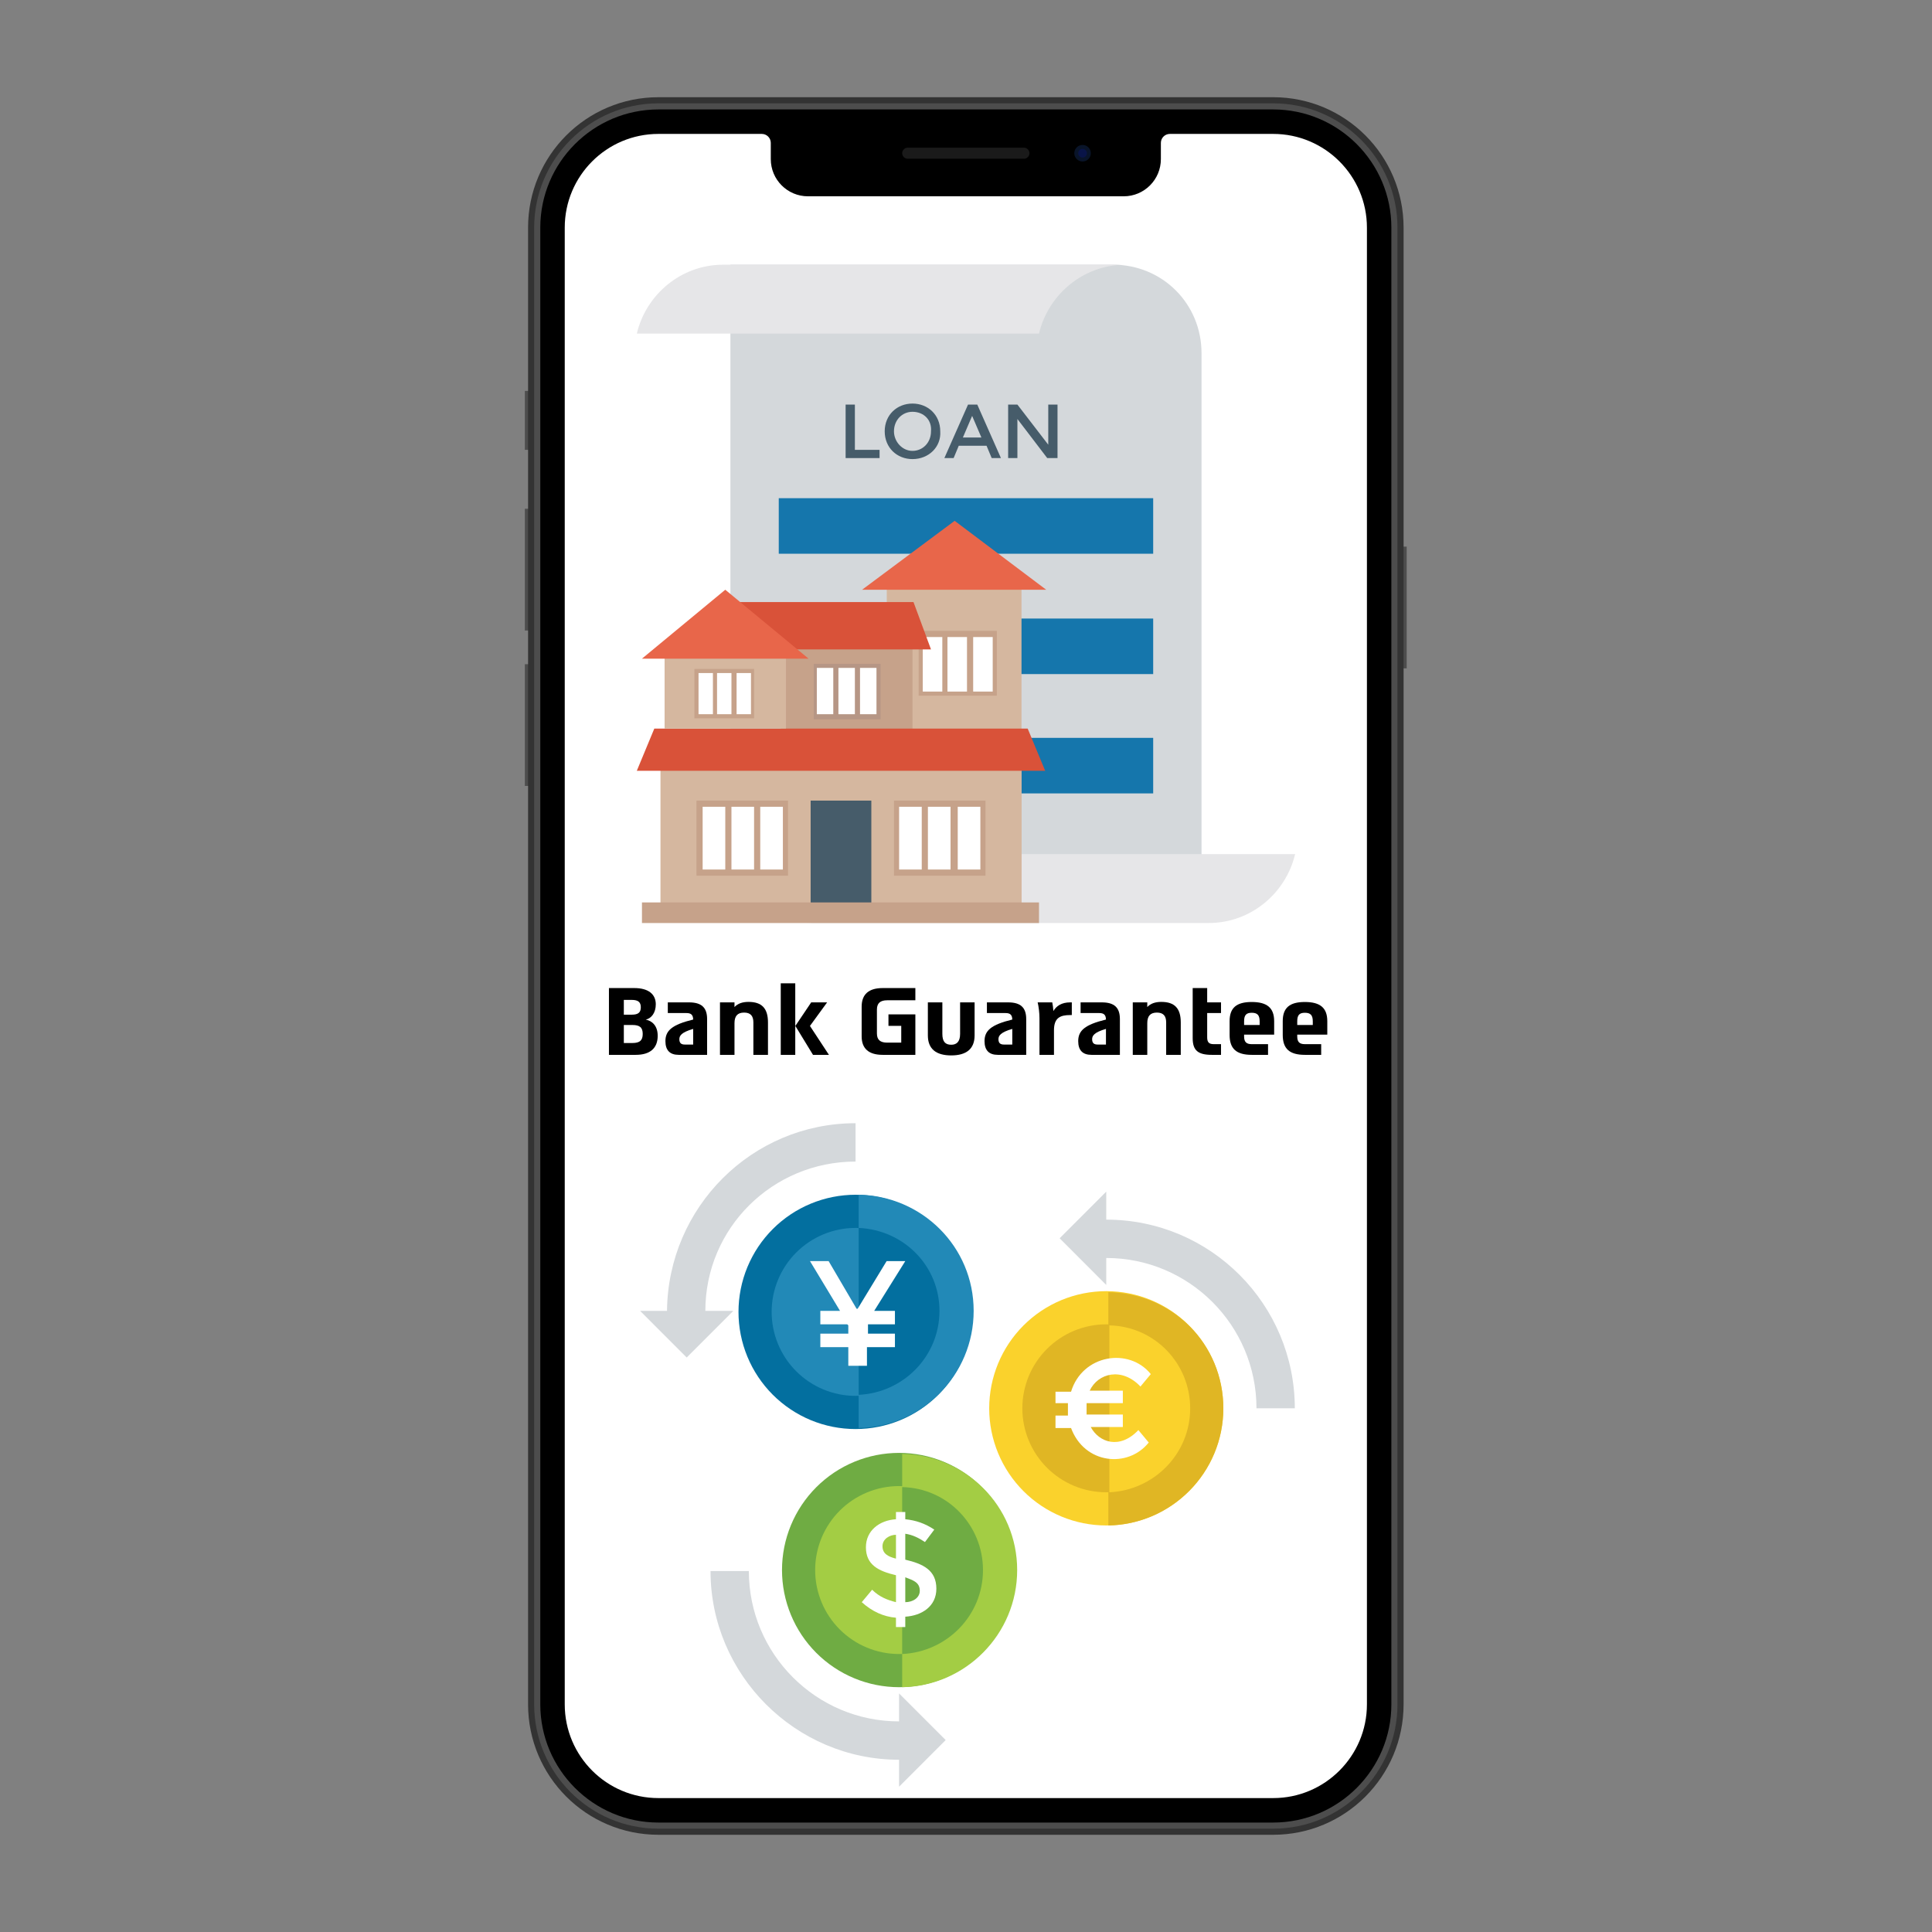 <?xml version="1.0" encoding="UTF-8"?> <svg xmlns="http://www.w3.org/2000/svg" xmlns:xlink="http://www.w3.org/1999/xlink" width="1080" zoomAndPan="magnify" viewBox="0 0 810 810" height="1080" preserveAspectRatio="xMidYMid meet" version="1.0"><rect x="0" y="0" width="810" height="810" fill="#808080" stroke="none"/><defs><g></g><clipPath id="249b585a1c"><path d="M 220.016 163 L 226 163 L 226 189 L 220.016 189 Z M 220.016 163 " clip-rule="nonzero"></path></clipPath><clipPath id="04d270fda5"><path d="M 220.016 278 L 226 278 L 226 330 L 220.016 330 Z M 220.016 278 " clip-rule="nonzero"></path></clipPath><clipPath id="040693d5f4"><path d="M 584 229 L 589.766 229 L 589.766 281 L 584 281 Z M 584 229 " clip-rule="nonzero"></path></clipPath><clipPath id="c95f44095a"><path d="M 220.016 213 L 226 213 L 226 265 L 220.016 265 Z M 220.016 213 " clip-rule="nonzero"></path></clipPath><clipPath id="a913243c70"><path d="M 221 40.5 L 589 40.5 L 589 769.5 L 221 769.5 Z M 221 40.5 " clip-rule="nonzero"></path></clipPath><clipPath id="eafcabb2ff"><path d="M 306 110.977 L 504 110.977 L 504 386.977 L 306 386.977 Z M 306 110.977 " clip-rule="nonzero"></path></clipPath><clipPath id="4ea1995ab9"><path d="M 266.988 110.977 L 472 110.977 L 472 140 L 266.988 140 Z M 266.988 110.977 " clip-rule="nonzero"></path></clipPath><clipPath id="bf7781c2cd"><path d="M 338 358 L 542.988 358 L 542.988 386.977 L 338 386.977 Z M 338 358 " clip-rule="nonzero"></path></clipPath><clipPath id="b340ca6ec4"><path d="M 266.988 305 L 439 305 L 439 324 L 266.988 324 Z M 266.988 305 " clip-rule="nonzero"></path></clipPath><clipPath id="b46112b915"><path d="M 269 378 L 436 378 L 436 386.977 L 269 386.977 Z M 269 378 " clip-rule="nonzero"></path></clipPath><clipPath id="90f207fe38"><path d="M 444 499 L 542.855 499 L 542.855 591 L 444 591 Z M 444 499 " clip-rule="nonzero"></path></clipPath><clipPath id="0dbc21186c"><path d="M 297 658 L 397 658 L 397 749.5 L 297 749.5 Z M 297 658 " clip-rule="nonzero"></path></clipPath><clipPath id="0ef72ff28d"><path d="M 268.355 470.5 L 359 470.5 L 359 570 L 268.355 570 Z M 268.355 470.5 " clip-rule="nonzero"></path></clipPath></defs><g clip-path="url(#249b585a1c)"><path fill="#4d4d4d" d="M 225.602 188.598 L 220.047 188.598 L 220.047 163.891 L 225.602 163.891 L 225.602 188.598 " fill-opacity="1" fill-rule="nonzero"></path></g><g clip-path="url(#04d270fda5)"><path fill="#4d4d4d" d="M 225.602 329.508 L 220.047 329.508 L 220.047 278.461 L 225.602 278.461 L 225.602 329.508 " fill-opacity="1" fill-rule="nonzero"></path></g><g clip-path="url(#040693d5f4)"><path fill="#4d4d4d" d="M 589.812 280.219 L 584.258 280.219 L 584.258 229.168 L 589.812 229.168 L 589.812 280.219 " fill-opacity="1" fill-rule="nonzero"></path></g><g clip-path="url(#c95f44095a)"><path fill="#4d4d4d" d="M 225.602 264.348 L 220.047 264.348 L 220.047 213.305 L 225.602 213.305 L 225.602 264.348 " fill-opacity="1" fill-rule="nonzero"></path></g><g clip-path="url(#a913243c70)"><path fill="#333333" d="M 533.812 769.238 L 276.043 769.238 C 245.859 769.238 221.395 744.758 221.395 714.559 L 221.395 95.441 C 221.395 65.242 245.859 40.758 276.043 40.758 L 533.812 40.758 C 563.992 40.758 588.461 65.242 588.461 95.441 L 588.461 714.559 C 588.461 744.758 563.992 769.238 533.812 769.238 " fill-opacity="1" fill-rule="nonzero"></path></g><path fill="#4d4d4d" d="M 276.043 766.676 C 247.32 766.676 223.953 743.297 223.953 714.559 L 223.953 95.441 C 223.953 66.703 247.32 43.324 276.043 43.324 L 533.812 43.324 C 562.535 43.324 585.898 66.703 585.898 95.441 L 585.898 714.559 C 585.898 743.297 562.535 766.676 533.812 766.676 L 276.043 766.676 " fill-opacity="1" fill-rule="nonzero"></path><path fill="#000000" d="M 276.043 764.113 C 248.734 764.113 226.52 741.887 226.52 714.559 L 226.52 95.441 C 226.52 68.113 248.734 45.887 276.043 45.887 L 533.812 45.887 C 561.121 45.887 583.336 68.113 583.336 95.441 L 583.336 714.559 C 583.336 741.887 561.121 764.113 533.812 764.113 L 276.043 764.113 " fill-opacity="1" fill-rule="nonzero"></path><path fill="#ffffff" d="M 573.09 95.441 L 573.09 714.559 C 573.09 736.23 555.473 753.855 533.812 753.855 L 276.043 753.855 C 254.352 753.855 236.77 736.262 236.77 714.559 L 236.77 95.441 C 236.77 73.738 254.352 56.145 276.043 56.145 L 319.387 56.145 C 321.469 56.145 323.156 57.832 323.156 59.914 L 323.156 66.707 C 323.156 75.32 330.133 82.301 338.742 82.301 L 471.113 82.301 C 479.723 82.301 486.703 75.32 486.703 66.703 L 486.703 59.914 C 486.703 57.832 488.391 56.145 490.473 56.145 L 533.812 56.145 C 555.473 56.145 573.09 73.773 573.09 95.441 " fill-opacity="1" fill-rule="nonzero"></path><path fill="#1a1a1a" d="M 429.285 66.559 L 380.566 66.559 C 379.289 66.559 378.246 65.52 378.246 64.238 C 378.246 62.957 379.289 61.918 380.566 61.918 L 429.285 61.918 C 430.57 61.918 431.605 62.957 431.605 64.238 C 431.605 65.52 430.57 66.559 429.285 66.559 " fill-opacity="1" fill-rule="nonzero"></path><path fill="#091429" d="M 457.336 64.238 C 457.336 66.156 455.781 67.711 453.871 67.711 C 451.953 67.711 450.398 66.156 450.398 64.238 C 450.398 62.32 451.953 60.766 453.871 60.766 C 455.781 60.766 457.336 62.32 457.336 64.238 " fill-opacity="1" fill-rule="nonzero"></path><path fill="#091448" d="M 455.688 64.238 C 455.688 65.242 454.871 66.059 453.871 66.059 C 452.863 66.059 452.047 65.242 452.047 64.238 C 452.047 63.234 452.863 62.418 453.871 62.418 C 454.871 62.418 455.688 63.234 455.688 64.238 " fill-opacity="1" fill-rule="nonzero"></path><g clip-path="url(#eafcabb2ff)"><path fill="#d4d8db" d="M 466.656 110.977 L 306.23 110.977 L 306.23 349.457 C 306.23 369.727 322.617 386.543 343.32 386.543 L 503.742 386.543 L 503.742 148.062 C 503.742 127.363 487.355 110.977 466.656 110.977 Z M 466.656 110.977 " fill-opacity="1" fill-rule="nonzero"></path></g><g clip-path="url(#4ea1995ab9)"><path fill="#e6e6e8" d="M 435.605 139.867 C 439.488 123.48 454.148 110.977 471.832 110.977 L 303.211 110.977 C 285.531 110.977 270.867 123.48 266.988 139.867 Z M 435.605 139.867 " fill-opacity="1" fill-rule="nonzero"></path></g><g clip-path="url(#bf7781c2cd)"><path fill="#e6e6e8" d="M 374.367 358.082 C 370.488 374.469 355.824 386.977 338.145 386.977 L 506.762 386.977 C 524.445 386.977 539.105 374.469 542.988 358.082 Z M 374.367 358.082 " fill-opacity="1" fill-rule="nonzero"></path></g><path fill="#1576ac" d="M 326.5 208.867 L 483.477 208.867 L 483.477 232.156 L 326.5 232.156 Z M 326.5 208.867 " fill-opacity="1" fill-rule="nonzero"></path><path fill="#1576ac" d="M 326.5 259.324 L 483.477 259.324 L 483.477 282.613 L 326.5 282.613 Z M 326.5 259.324 " fill-opacity="1" fill-rule="nonzero"></path><path fill="#1576ac" d="M 326.5 309.352 L 483.477 309.352 L 483.477 332.637 L 326.5 332.637 Z M 326.5 309.352 " fill-opacity="1" fill-rule="nonzero"></path><path fill="#465c6a" d="M 354.531 192.051 L 354.531 169.625 L 358.414 169.625 L 358.414 188.602 L 368.762 188.602 L 368.762 192.051 Z M 354.531 192.051 " fill-opacity="1" fill-rule="nonzero"></path><path fill="#465c6a" d="M 382.562 192.48 C 376.094 192.48 370.918 187.738 370.918 180.836 C 370.918 173.938 376.094 169.195 382.562 169.195 C 389.031 169.195 394.207 173.938 394.207 180.836 C 394.637 187.305 389.461 192.48 382.562 192.48 Z M 382.562 172.645 C 378.25 172.645 374.801 176.094 374.801 180.836 C 374.801 185.148 378.25 189.031 382.562 189.031 C 386.875 189.031 390.324 185.582 390.324 180.836 C 390.758 176.094 387.305 172.645 382.562 172.645 Z M 382.562 172.645 " fill-opacity="1" fill-rule="nonzero"></path><path fill="#465c6a" d="M 401.969 186.875 L 399.812 192.051 L 395.93 192.051 L 405.852 169.625 L 409.73 169.625 L 419.648 192.051 L 415.77 192.051 L 413.613 186.875 Z M 411.457 183.426 L 407.574 174.367 L 403.695 183.426 Z M 411.457 183.426 " fill-opacity="1" fill-rule="nonzero"></path><path fill="#465c6a" d="M 439.488 169.625 L 443.367 169.625 L 443.367 192.051 L 439.055 192.051 L 426.551 175.664 L 426.551 192.051 L 422.668 192.051 L 422.668 169.625 L 426.551 169.625 L 439.488 186.445 Z M 439.488 169.625 " fill-opacity="1" fill-rule="nonzero"></path><path fill="#d5b79f" d="M 371.781 244.23 L 428.273 244.23 L 428.273 380.938 L 371.781 380.938 Z M 371.781 244.23 " fill-opacity="1" fill-rule="nonzero"></path><path fill="#c6a28a" d="M 385.148 264.5 L 417.926 264.5 L 417.926 291.668 L 385.148 291.668 Z M 385.148 264.5 " fill-opacity="1" fill-rule="nonzero"></path><path fill="#ffffff" d="M 386.875 267.086 L 395.07 267.086 L 395.07 289.945 L 386.875 289.945 Z M 386.875 267.086 " fill-opacity="1" fill-rule="nonzero"></path><path fill="#ffffff" d="M 397.227 267.086 L 405.418 267.086 L 405.418 289.945 L 397.227 289.945 Z M 397.227 267.086 " fill-opacity="1" fill-rule="nonzero"></path><path fill="#ffffff" d="M 408.008 267.086 L 416.199 267.086 L 416.199 289.945 L 408.008 289.945 Z M 408.008 267.086 " fill-opacity="1" fill-rule="nonzero"></path><path fill="#e8664a" d="M 400.242 218.355 L 361.43 247.25 L 438.625 247.25 Z M 400.242 218.355 " fill-opacity="1" fill-rule="nonzero"></path><path fill="#c6a28a" d="M 327.363 270.539 L 382.562 270.539 L 382.562 306.762 L 327.363 306.762 Z M 327.363 270.539 " fill-opacity="1" fill-rule="nonzero"></path><path fill="#d95239" d="M 390.324 272.262 L 321.324 272.262 L 308.387 252.426 L 382.992 252.426 Z M 390.324 272.262 " fill-opacity="1" fill-rule="nonzero"></path><path fill="#d5b79f" d="M 276.906 317.543 L 428.273 317.543 L 428.273 380.508 L 276.906 380.508 Z M 276.906 317.543 " fill-opacity="1" fill-rule="nonzero"></path><path fill="#c6a28a" d="M 292 335.656 L 330.383 335.656 L 330.383 367.137 L 292 367.137 Z M 292 335.656 " fill-opacity="1" fill-rule="nonzero"></path><path fill="#ffffff" d="M 294.586 338.242 L 304.074 338.242 L 304.074 364.551 L 294.586 364.551 Z M 294.586 338.242 " fill-opacity="1" fill-rule="nonzero"></path><path fill="#ffffff" d="M 306.664 338.242 L 316.148 338.242 L 316.148 364.551 L 306.664 364.551 Z M 306.664 338.242 " fill-opacity="1" fill-rule="nonzero"></path><path fill="#ffffff" d="M 318.738 338.242 L 328.227 338.242 L 328.227 364.551 L 318.738 364.551 Z M 318.738 338.242 " fill-opacity="1" fill-rule="nonzero"></path><path fill="#c6a28a" d="M 374.801 335.656 L 413.18 335.656 L 413.18 367.137 L 374.801 367.137 Z M 374.801 335.656 " fill-opacity="1" fill-rule="nonzero"></path><path fill="#ffffff" d="M 376.957 338.242 L 386.445 338.242 L 386.445 364.551 L 376.957 364.551 Z M 376.957 338.242 " fill-opacity="1" fill-rule="nonzero"></path><path fill="#ffffff" d="M 389.031 338.242 L 398.52 338.242 L 398.52 364.551 L 389.031 364.551 Z M 389.031 338.242 " fill-opacity="1" fill-rule="nonzero"></path><path fill="#ffffff" d="M 401.539 338.242 L 411.023 338.242 L 411.023 364.551 L 401.539 364.551 Z M 401.539 338.242 " fill-opacity="1" fill-rule="nonzero"></path><path fill="#b69685" d="M 341.164 278.301 L 369.195 278.301 L 369.195 301.586 L 341.164 301.586 Z M 341.164 278.301 " fill-opacity="1" fill-rule="nonzero"></path><path fill="#ffffff" d="M 342.457 280.023 L 349.355 280.023 L 349.355 299.43 L 342.457 299.43 Z M 342.457 280.023 " fill-opacity="1" fill-rule="nonzero"></path><path fill="#ffffff" d="M 351.512 280.023 L 358.414 280.023 L 358.414 299.43 L 351.512 299.43 Z M 351.512 280.023 " fill-opacity="1" fill-rule="nonzero"></path><path fill="#ffffff" d="M 360.57 280.023 L 367.469 280.023 L 367.469 299.43 L 360.57 299.43 Z M 360.57 280.023 " fill-opacity="1" fill-rule="nonzero"></path><g clip-path="url(#b340ca6ec4)"><path fill="#d95239" d="M 438.195 323.148 L 266.988 323.148 L 274.32 305.469 L 430.863 305.469 Z M 438.195 323.148 " fill-opacity="1" fill-rule="nonzero"></path></g><path fill="#d5b79f" d="M 278.633 268.383 L 329.52 268.383 L 329.52 305.469 L 278.633 305.469 Z M 278.633 268.383 " fill-opacity="1" fill-rule="nonzero"></path><path fill="#e8664a" d="M 304.074 247.25 L 269.145 276.145 L 339.008 276.145 Z M 304.074 247.25 " fill-opacity="1" fill-rule="nonzero"></path><path fill="#465c6a" d="M 339.867 335.656 L 365.312 335.656 L 365.312 380.938 L 339.867 380.938 Z M 339.867 335.656 " fill-opacity="1" fill-rule="nonzero"></path><g clip-path="url(#b46112b915)"><path fill="#c6a28a" d="M 269.145 378.352 L 435.605 378.352 L 435.605 386.977 L 269.145 386.977 Z M 269.145 378.352 " fill-opacity="1" fill-rule="nonzero"></path></g><path fill="#c6a28a" d="M 291.137 280.457 L 316.148 280.457 L 316.148 301.156 L 291.137 301.156 Z M 291.137 280.457 " fill-opacity="1" fill-rule="nonzero"></path><path fill="#ffffff" d="M 292.863 282.18 L 298.898 282.18 L 298.898 299.43 L 292.863 299.43 Z M 292.863 282.18 " fill-opacity="1" fill-rule="nonzero"></path><path fill="#ffffff" d="M 300.625 282.18 L 306.664 282.18 L 306.664 299.43 L 300.625 299.43 Z M 300.625 282.18 " fill-opacity="1" fill-rule="nonzero"></path><path fill="#ffffff" d="M 308.82 282.18 L 314.855 282.18 L 314.855 299.43 L 308.82 299.43 Z M 308.82 282.18 " fill-opacity="1" fill-rule="nonzero"></path><path fill="#6fac43" d="M 426.02 658.246 C 426.02 659.855 425.941 661.461 425.781 663.059 C 425.625 664.66 425.391 666.25 425.074 667.828 C 424.762 669.406 424.371 670.965 423.906 672.504 C 423.438 674.043 422.898 675.555 422.281 677.043 C 421.668 678.527 420.98 679.98 420.223 681.398 C 419.465 682.816 418.641 684.195 417.746 685.531 C 416.855 686.871 415.898 688.16 414.879 689.406 C 413.859 690.648 412.781 691.84 411.645 692.977 C 410.508 694.113 409.316 695.191 408.074 696.211 C 406.832 697.234 405.543 698.191 404.207 699.082 C 402.871 699.977 401.492 700.805 400.074 701.562 C 398.656 702.32 397.207 703.008 395.723 703.621 C 394.234 704.238 392.723 704.781 391.188 705.246 C 389.648 705.715 388.09 706.105 386.516 706.418 C 384.938 706.73 383.348 706.969 381.75 707.125 C 380.148 707.281 378.547 707.363 376.938 707.363 C 375.332 707.363 373.727 707.281 372.129 707.125 C 370.527 706.969 368.941 706.73 367.363 706.418 C 365.789 706.105 364.23 705.715 362.691 705.246 C 361.152 704.781 359.641 704.238 358.156 703.621 C 356.672 703.008 355.219 702.32 353.801 701.562 C 352.387 700.805 351.008 699.977 349.672 699.082 C 348.336 698.191 347.047 697.234 345.805 696.211 C 344.559 695.191 343.371 694.113 342.234 692.977 C 341.098 691.84 340.02 690.648 339 689.406 C 337.98 688.16 337.023 686.871 336.129 685.531 C 335.238 684.195 334.41 682.816 333.652 681.398 C 332.895 679.98 332.211 678.527 331.594 677.043 C 330.98 675.555 330.438 674.043 329.973 672.504 C 329.504 670.965 329.117 669.406 328.801 667.828 C 328.488 666.25 328.254 664.66 328.094 663.059 C 327.938 661.461 327.859 659.855 327.859 658.246 C 327.859 656.637 327.938 655.031 328.094 653.434 C 328.254 651.832 328.488 650.242 328.801 648.664 C 329.117 647.086 329.504 645.527 329.973 643.988 C 330.438 642.449 330.98 640.938 331.594 639.449 C 332.211 637.965 332.895 636.512 333.652 635.094 C 334.41 633.676 335.238 632.297 336.129 630.957 C 337.023 629.621 337.98 628.332 339 627.086 C 340.02 625.844 341.098 624.652 342.234 623.516 C 343.371 622.379 344.559 621.301 345.805 620.281 C 347.047 619.258 348.336 618.301 349.672 617.406 C 351.008 616.516 352.387 615.688 353.801 614.93 C 355.219 614.172 356.672 613.484 358.156 612.871 C 359.641 612.254 361.152 611.711 362.691 611.246 C 364.23 610.777 365.789 610.387 367.363 610.074 C 368.941 609.762 370.527 609.523 372.129 609.367 C 373.727 609.211 375.332 609.129 376.938 609.129 C 378.547 609.129 380.148 609.211 381.75 609.367 C 383.348 609.523 384.938 609.762 386.516 610.074 C 388.09 610.387 389.648 610.777 391.188 611.246 C 392.723 611.711 394.234 612.254 395.723 612.871 C 397.207 613.484 398.656 614.172 400.074 614.93 C 401.492 615.688 402.871 616.516 404.207 617.406 C 405.543 618.301 406.832 619.258 408.074 620.281 C 409.316 621.301 410.508 622.379 411.645 623.516 C 412.781 624.652 413.859 625.844 414.879 627.086 C 415.898 628.332 416.855 629.621 417.746 630.957 C 418.641 632.297 419.465 633.676 420.223 635.094 C 420.98 636.512 421.668 637.965 422.281 639.449 C 422.898 640.938 423.438 642.449 423.906 643.988 C 424.371 645.527 424.762 647.086 425.074 648.664 C 425.391 650.242 425.625 651.832 425.781 653.434 C 425.941 655.031 426.02 656.637 426.02 658.246 Z M 426.02 658.246 " fill-opacity="1" fill-rule="nonzero"></path><path fill="#a3cd44" d="M 378.242 609.566 L 378.242 707.363 C 404.734 706.926 426.453 685.195 426.453 658.246 C 426.453 631.297 404.734 610 378.242 609.566 Z M 378.242 609.566 " fill-opacity="1" fill-rule="nonzero"></path><path fill="#a3cd44" d="M 412.121 658.246 C 412.121 659.398 412.062 660.551 411.949 661.695 C 411.836 662.844 411.668 663.984 411.445 665.113 C 411.219 666.246 410.941 667.363 410.605 668.465 C 410.27 669.57 409.883 670.652 409.441 671.719 C 409 672.785 408.508 673.824 407.965 674.844 C 407.422 675.859 406.832 676.848 406.191 677.805 C 405.551 678.766 404.863 679.691 404.133 680.582 C 403.402 681.473 402.629 682.324 401.816 683.141 C 401 683.957 400.148 684.73 399.258 685.461 C 398.367 686.191 397.441 686.879 396.484 687.52 C 395.527 688.16 394.539 688.75 393.523 689.297 C 392.508 689.84 391.465 690.332 390.402 690.773 C 389.336 691.215 388.254 691.602 387.152 691.938 C 386.047 692.27 384.934 692.551 383.801 692.777 C 382.672 693 381.535 693.172 380.387 693.281 C 379.242 693.395 378.09 693.453 376.938 693.453 C 375.785 693.453 374.637 693.395 373.492 693.281 C 372.344 693.172 371.207 693 370.074 692.777 C 368.945 692.551 367.828 692.27 366.727 691.938 C 365.625 691.602 364.539 691.215 363.477 690.773 C 362.41 690.332 361.371 689.84 360.355 689.297 C 359.34 688.75 358.352 688.16 357.395 687.52 C 356.434 686.879 355.512 686.191 354.621 685.461 C 353.73 684.73 352.875 683.957 352.062 683.141 C 351.246 682.324 350.473 681.473 349.742 680.582 C 349.012 679.691 348.328 678.766 347.688 677.805 C 347.047 676.848 346.453 675.859 345.91 674.844 C 345.367 673.824 344.875 672.785 344.438 671.719 C 343.996 670.652 343.605 669.57 343.273 668.465 C 342.938 667.363 342.66 666.246 342.434 665.113 C 342.207 663.984 342.039 662.844 341.926 661.695 C 341.812 660.551 341.758 659.398 341.758 658.246 C 341.758 657.094 341.812 655.941 341.926 654.797 C 342.039 653.648 342.207 652.508 342.434 651.379 C 342.66 650.246 342.938 649.129 343.273 648.027 C 343.605 646.922 343.996 645.84 344.438 644.773 C 344.875 643.707 345.367 642.668 345.91 641.648 C 346.453 640.633 347.047 639.645 347.688 638.688 C 348.328 637.727 349.012 636.801 349.742 635.91 C 350.473 635.02 351.246 634.168 352.062 633.352 C 352.875 632.535 353.73 631.762 354.621 631.031 C 355.512 630.301 356.434 629.613 357.395 628.973 C 358.352 628.332 359.34 627.738 360.355 627.195 C 361.371 626.652 362.41 626.16 363.477 625.719 C 364.539 625.277 365.625 624.891 366.727 624.555 C 367.828 624.219 368.945 623.941 370.074 623.715 C 371.207 623.492 372.344 623.32 373.492 623.207 C 374.637 623.098 375.785 623.039 376.938 623.039 C 378.09 623.039 379.242 623.098 380.387 623.207 C 381.535 623.32 382.672 623.492 383.801 623.715 C 384.934 623.941 386.047 624.219 387.152 624.555 C 388.254 624.891 389.336 625.277 390.402 625.719 C 391.465 626.16 392.508 626.652 393.523 627.195 C 394.539 627.738 395.527 628.332 396.484 628.973 C 397.441 629.613 398.367 630.301 399.258 631.031 C 400.148 631.762 401 632.535 401.816 633.352 C 402.629 634.168 403.402 635.02 404.133 635.91 C 404.863 636.801 405.551 637.727 406.191 638.688 C 406.832 639.645 407.422 640.633 407.965 641.648 C 408.508 642.668 409 643.707 409.441 644.773 C 409.883 645.84 410.27 646.922 410.605 648.027 C 410.941 649.129 411.219 650.246 411.445 651.379 C 411.668 652.508 411.836 653.648 411.949 654.797 C 412.062 655.941 412.121 657.094 412.121 658.246 Z M 412.121 658.246 " fill-opacity="1" fill-rule="nonzero"></path><path fill="#6fac43" d="M 378.242 623.473 L 378.242 693.453 C 396.918 692.582 412.121 677.371 412.121 658.246 C 412.121 639.555 397.352 623.91 378.242 623.473 Z M 378.242 623.473 " fill-opacity="1" fill-rule="nonzero"></path><path fill="#ffffff" d="M 375.637 682.586 L 375.637 678.238 C 370.422 677.805 365.645 675.633 361.301 671.719 L 365.645 666.504 C 368.688 669.547 372.16 670.852 375.637 671.719 L 375.637 660.418 C 368.254 658.68 363.039 656.074 363.039 648.684 C 363.039 641.73 368.688 637.383 375.637 636.949 L 375.637 633.906 L 379.543 633.906 L 379.543 636.949 C 383.887 637.383 387.797 638.688 391.707 641.293 L 387.797 646.512 C 385.191 644.773 382.586 643.469 379.543 643.035 L 379.543 653.898 C 386.93 655.637 392.574 658.246 392.574 666.07 C 392.574 673.457 386.496 677.371 379.543 677.805 L 379.543 682.152 L 375.637 682.152 Z M 369.988 648.25 C 369.988 651.293 372.16 652.594 375.637 653.465 L 375.637 643.469 C 373.031 643.469 369.988 645.207 369.988 648.25 Z M 385.625 666.938 C 385.625 663.461 383.02 662.594 379.543 661.289 L 379.543 671.719 C 382.586 671.719 385.625 669.98 385.625 666.938 Z M 385.625 666.938 " fill-opacity="1" fill-rule="nonzero"></path><path fill="#fad22c" d="M 512.887 590.441 C 512.887 592.051 512.809 593.652 512.648 595.254 C 512.492 596.855 512.258 598.445 511.941 600.023 C 511.629 601.602 511.238 603.16 510.773 604.699 C 510.305 606.238 509.766 607.75 509.148 609.238 C 508.535 610.723 507.848 612.176 507.09 613.594 C 506.332 615.012 505.508 616.391 504.613 617.727 C 503.723 619.066 502.766 620.355 501.746 621.598 C 500.727 622.844 499.648 624.031 498.512 625.172 C 497.375 626.309 496.184 627.387 494.941 628.406 C 493.699 629.43 492.41 630.387 491.074 631.277 C 489.738 632.172 488.359 633 486.941 633.758 C 485.523 634.516 484.074 635.203 482.59 635.816 C 481.102 636.434 479.59 636.973 478.055 637.441 C 476.516 637.906 474.957 638.297 473.379 638.613 C 471.805 638.926 470.215 639.16 468.617 639.32 C 467.016 639.477 465.414 639.555 463.805 639.555 C 462.199 639.555 460.594 639.477 458.996 639.32 C 457.395 639.16 455.809 638.926 454.23 638.613 C 452.652 638.297 451.098 637.906 449.559 637.441 C 448.02 636.973 446.508 636.434 445.023 635.816 C 443.539 635.203 442.086 634.516 440.668 633.758 C 439.254 633 437.875 632.172 436.539 631.277 C 435.203 630.387 433.914 629.43 432.668 628.406 C 431.426 627.387 430.238 626.309 429.102 625.172 C 427.965 624.031 426.887 622.844 425.867 621.598 C 424.848 620.355 423.891 619.066 422.996 617.727 C 422.105 616.391 421.277 615.012 420.52 613.594 C 419.762 612.176 419.078 610.723 418.461 609.238 C 417.848 607.75 417.305 606.238 416.84 604.699 C 416.371 603.16 415.984 601.602 415.668 600.023 C 415.355 598.445 415.121 596.855 414.961 595.254 C 414.805 593.652 414.727 592.051 414.727 590.441 C 414.727 588.832 414.805 587.227 414.961 585.625 C 415.121 584.027 415.355 582.438 415.668 580.859 C 415.984 579.281 416.371 577.723 416.84 576.184 C 417.305 574.645 417.848 573.133 418.461 571.645 C 419.078 570.16 419.762 568.707 420.52 567.289 C 421.277 565.871 422.105 564.492 422.996 563.152 C 423.891 561.816 424.848 560.527 425.867 559.281 C 426.887 558.039 427.965 556.848 429.102 555.711 C 430.238 554.574 431.426 553.496 432.668 552.473 C 433.914 551.453 435.203 550.496 436.539 549.602 C 437.875 548.711 439.254 547.883 440.668 547.125 C 442.086 546.367 443.539 545.68 445.023 545.062 C 446.508 544.449 448.02 543.906 449.559 543.441 C 451.098 542.973 452.652 542.582 454.23 542.27 C 455.809 541.957 457.395 541.719 458.996 541.562 C 460.594 541.402 462.199 541.324 463.805 541.324 C 465.414 541.324 467.016 541.402 468.617 541.562 C 470.215 541.719 471.805 541.957 473.379 542.27 C 474.957 542.582 476.516 542.973 478.055 543.441 C 479.59 543.906 481.102 544.449 482.59 545.062 C 484.074 545.68 485.523 546.367 486.941 547.125 C 488.359 547.883 489.738 548.711 491.074 549.602 C 492.41 550.496 493.699 551.453 494.941 552.473 C 496.184 553.496 497.375 554.574 498.512 555.711 C 499.648 556.848 500.727 558.039 501.746 559.281 C 502.766 560.527 503.723 561.816 504.613 563.152 C 505.508 564.492 506.332 565.871 507.09 567.289 C 507.848 568.707 508.535 570.16 509.148 571.645 C 509.766 573.133 510.305 574.645 510.773 576.184 C 511.238 577.723 511.629 579.281 511.941 580.859 C 512.258 582.438 512.492 584.027 512.648 585.625 C 512.809 587.227 512.887 588.832 512.887 590.441 Z M 512.887 590.441 " fill-opacity="1" fill-rule="nonzero"></path><path fill="#e0b624" d="M 464.676 541.762 L 464.676 639.555 C 491.168 639.121 512.887 617.391 512.887 590.441 C 512.887 563.492 491.602 542.195 464.676 541.762 Z M 464.676 541.762 " fill-opacity="1" fill-rule="nonzero"></path><path fill="#e0b624" d="M 498.988 590.441 C 498.988 591.594 498.93 592.742 498.816 593.891 C 498.703 595.039 498.535 596.18 498.312 597.309 C 498.086 598.441 497.805 599.559 497.473 600.66 C 497.137 601.766 496.75 602.848 496.309 603.914 C 495.867 604.98 495.375 606.02 494.832 607.035 C 494.289 608.055 493.699 609.043 493.059 610 C 492.418 610.961 491.73 611.883 491 612.777 C 490.27 613.668 489.496 614.52 488.684 615.336 C 487.867 616.152 487.016 616.926 486.125 617.656 C 485.234 618.387 484.309 619.074 483.352 619.715 C 482.395 620.355 481.406 620.945 480.391 621.488 C 479.375 622.035 478.332 622.527 477.27 622.969 C 476.203 623.41 475.121 623.797 474.02 624.133 C 472.914 624.465 471.801 624.746 470.668 624.973 C 469.539 625.195 468.402 625.363 467.254 625.477 C 466.109 625.59 464.957 625.648 463.805 625.648 C 462.652 625.648 461.504 625.59 460.359 625.477 C 459.211 625.363 458.074 625.195 456.941 624.973 C 455.812 624.746 454.695 624.465 453.594 624.133 C 452.492 623.797 451.406 623.41 450.344 622.969 C 449.277 622.527 448.238 622.035 447.223 621.488 C 446.207 620.945 445.219 620.355 444.262 619.715 C 443.301 619.074 442.379 618.387 441.488 617.656 C 440.598 616.926 439.742 616.152 438.93 615.336 C 438.113 614.52 437.34 613.668 436.609 612.777 C 435.879 611.883 435.195 610.961 434.555 610 C 433.914 609.043 433.32 608.055 432.777 607.035 C 432.234 606.02 431.742 604.98 431.301 603.914 C 430.863 602.848 430.473 601.766 430.141 600.66 C 429.805 599.559 429.527 598.441 429.301 597.309 C 429.074 596.18 428.906 595.039 428.793 593.891 C 428.68 592.742 428.625 591.594 428.625 590.441 C 428.625 589.289 428.68 588.137 428.793 586.988 C 428.906 585.844 429.074 584.703 429.301 583.57 C 429.527 582.441 429.805 581.324 430.141 580.223 C 430.473 579.117 430.863 578.031 431.301 576.969 C 431.742 575.902 432.234 574.863 432.777 573.844 C 433.32 572.828 433.914 571.84 434.555 570.883 C 435.195 569.922 435.879 568.996 436.609 568.105 C 437.34 567.215 438.113 566.359 438.93 565.547 C 439.742 564.73 440.598 563.957 441.488 563.227 C 442.379 562.492 443.301 561.809 444.262 561.168 C 445.219 560.527 446.207 559.934 447.223 559.391 C 448.238 558.848 449.277 558.355 450.344 557.914 C 451.406 557.473 452.492 557.086 453.594 556.75 C 454.695 556.414 455.812 556.137 456.941 555.91 C 458.074 555.688 459.211 555.516 460.359 555.402 C 461.504 555.289 462.652 555.234 463.805 555.234 C 464.957 555.234 466.109 555.289 467.254 555.402 C 468.402 555.516 469.539 555.688 470.668 555.91 C 471.801 556.137 472.914 556.414 474.02 556.75 C 475.121 557.086 476.203 557.473 477.27 557.914 C 478.332 558.355 479.375 558.848 480.391 559.391 C 481.406 559.934 482.395 560.527 483.352 561.168 C 484.309 561.809 485.234 562.492 486.125 563.227 C 487.016 563.957 487.867 564.73 488.684 565.547 C 489.496 566.359 490.27 567.215 491 568.105 C 491.73 568.996 492.418 569.922 493.059 570.883 C 493.699 571.84 494.289 572.828 494.832 573.844 C 495.375 574.863 495.867 575.902 496.309 576.969 C 496.75 578.031 497.137 579.117 497.473 580.223 C 497.805 581.324 498.086 582.441 498.312 583.57 C 498.535 584.703 498.703 585.844 498.816 586.988 C 498.93 588.137 498.988 589.289 498.988 590.441 Z M 498.988 590.441 " fill-opacity="1" fill-rule="nonzero"></path><path fill="#fad22c" d="M 465.109 555.668 L 465.109 625.648 C 483.785 624.777 498.988 609.566 498.988 590.441 C 498.988 571.75 484.219 556.102 465.109 555.668 Z M 465.109 555.668 " fill-opacity="1" fill-rule="nonzero"></path><path fill="#036f9f" d="M 407.777 550.02 C 407.777 551.625 407.699 553.23 407.539 554.832 C 407.383 556.434 407.148 558.023 406.832 559.602 C 406.52 561.18 406.129 562.738 405.664 564.277 C 405.195 565.816 404.656 567.328 404.039 568.812 C 403.426 570.301 402.738 571.754 401.98 573.172 C 401.223 574.59 400.398 575.969 399.504 577.305 C 398.613 578.645 397.656 579.934 396.637 581.176 C 395.617 582.422 394.539 583.609 393.402 584.75 C 392.266 585.887 391.074 586.965 389.832 587.984 C 388.59 589.004 387.301 589.961 385.965 590.855 C 384.629 591.75 383.25 592.574 381.832 593.336 C 380.414 594.094 378.965 594.781 377.48 595.395 C 375.992 596.012 374.48 596.551 372.945 597.02 C 371.406 597.484 369.848 597.875 368.273 598.191 C 366.695 598.504 365.105 598.738 363.508 598.898 C 361.906 599.055 360.305 599.133 358.695 599.133 C 357.09 599.133 355.484 599.055 353.887 598.898 C 352.285 598.738 350.699 598.504 349.121 598.191 C 347.547 597.875 345.988 597.484 344.449 597.02 C 342.91 596.551 341.398 596.012 339.914 595.395 C 338.43 594.781 336.977 594.094 335.562 593.336 C 334.145 592.574 332.766 591.75 331.43 590.855 C 330.094 589.961 328.805 589.004 327.562 587.984 C 326.316 586.965 325.129 585.887 323.992 584.75 C 322.855 583.609 321.777 582.422 320.758 581.176 C 319.738 579.934 318.781 578.645 317.887 577.305 C 316.996 575.969 316.168 574.59 315.41 573.172 C 314.656 571.754 313.969 570.301 313.352 568.812 C 312.738 567.328 312.195 565.816 311.73 564.277 C 311.262 562.738 310.875 561.18 310.559 559.602 C 310.246 558.023 310.012 556.434 309.852 554.832 C 309.695 553.23 309.617 551.625 309.617 550.02 C 309.617 548.41 309.695 546.805 309.852 545.203 C 310.012 543.602 310.246 542.016 310.559 540.438 C 310.875 538.859 311.262 537.301 311.73 535.762 C 312.195 534.223 312.738 532.707 313.352 531.223 C 313.969 529.738 314.656 528.285 315.41 526.867 C 316.168 525.445 316.996 524.07 317.887 522.73 C 318.781 521.395 319.738 520.102 320.758 518.859 C 321.777 517.617 322.855 516.426 323.992 515.289 C 325.129 514.152 326.316 513.07 327.562 512.051 C 328.805 511.031 330.094 510.074 331.43 509.18 C 332.766 508.285 334.145 507.461 335.562 506.703 C 336.977 505.945 338.43 505.258 339.914 504.641 C 341.398 504.027 342.91 503.484 344.449 503.02 C 345.988 502.551 347.547 502.16 349.121 501.848 C 350.699 501.531 352.285 501.297 353.887 501.141 C 355.484 500.98 357.09 500.902 358.695 500.902 C 360.305 500.902 361.906 500.98 363.508 501.141 C 365.105 501.297 366.695 501.531 368.273 501.848 C 369.848 502.16 371.406 502.551 372.945 503.02 C 374.48 503.484 375.992 504.027 377.48 504.641 C 378.965 505.258 380.414 505.945 381.832 506.703 C 383.25 507.461 384.629 508.285 385.965 509.18 C 387.301 510.074 388.59 511.031 389.832 512.051 C 391.074 513.07 392.266 514.152 393.402 515.289 C 394.539 516.426 395.617 517.617 396.637 518.859 C 397.656 520.102 398.613 521.395 399.504 522.73 C 400.398 524.07 401.223 525.445 401.98 526.867 C 402.738 528.285 403.426 529.738 404.039 531.223 C 404.656 532.707 405.195 534.223 405.664 535.762 C 406.129 537.301 406.52 538.859 406.832 540.438 C 407.148 542.016 407.383 543.602 407.539 545.203 C 407.699 546.805 407.777 548.41 407.777 550.02 Z M 407.777 550.02 " fill-opacity="1" fill-rule="nonzero"></path><path fill="#2289b7" d="M 360 500.902 L 360 598.699 C 386.496 598.266 408.211 576.531 408.211 549.582 C 408.211 522.637 386.496 501.336 360 500.902 Z M 360 500.902 " fill-opacity="1" fill-rule="nonzero"></path><path fill="#2289b7" d="M 393.879 550.02 C 393.879 551.172 393.82 552.32 393.707 553.469 C 393.594 554.617 393.426 555.758 393.203 556.887 C 392.977 558.02 392.699 559.137 392.363 560.238 C 392.027 561.34 391.641 562.426 391.199 563.492 C 390.758 564.555 390.266 565.598 389.723 566.613 C 389.18 567.633 388.59 568.621 387.949 569.578 C 387.309 570.535 386.625 571.461 385.891 572.352 C 385.16 573.246 384.387 574.098 383.574 574.914 C 382.758 575.727 381.906 576.5 381.016 577.234 C 380.125 577.965 379.199 578.652 378.242 579.293 C 377.285 579.934 376.297 580.523 375.281 581.066 C 374.266 581.609 373.223 582.105 372.16 582.547 C 371.094 582.984 370.012 583.375 368.91 583.707 C 367.805 584.043 366.691 584.324 365.559 584.547 C 364.43 584.773 363.293 584.941 362.145 585.055 C 361 585.168 359.848 585.227 358.695 585.227 C 357.543 585.227 356.395 585.168 355.25 585.055 C 354.102 584.941 352.965 584.773 351.832 584.547 C 350.703 584.324 349.586 584.043 348.484 583.707 C 347.383 583.375 346.297 582.984 345.234 582.547 C 344.168 582.105 343.129 581.609 342.113 581.066 C 341.098 580.523 340.109 579.934 339.152 579.293 C 338.191 578.652 337.27 577.965 336.379 577.234 C 335.488 576.5 334.633 575.727 333.82 574.914 C 333.004 574.098 332.23 573.246 331.5 572.352 C 330.77 571.461 330.086 570.535 329.445 569.578 C 328.805 568.621 328.211 567.633 327.668 566.613 C 327.125 565.598 326.633 564.555 326.195 563.492 C 325.754 562.426 325.363 561.34 325.031 560.238 C 324.695 559.137 324.418 558.02 324.191 556.887 C 323.965 555.758 323.797 554.617 323.684 553.469 C 323.57 552.32 323.516 551.172 323.516 550.02 C 323.516 548.867 323.57 547.715 323.684 546.566 C 323.797 545.422 323.965 544.281 324.191 543.148 C 324.418 542.02 324.695 540.902 325.031 539.797 C 325.363 538.695 325.754 537.609 326.195 536.547 C 326.633 535.48 327.125 534.438 327.668 533.422 C 328.211 532.406 328.805 531.418 329.445 530.457 C 330.086 529.5 330.77 528.574 331.5 527.684 C 332.23 526.793 333.004 525.938 333.82 525.125 C 334.633 524.309 335.488 523.535 336.379 522.805 C 337.27 522.07 338.191 521.387 339.152 520.746 C 340.109 520.105 341.098 519.512 342.113 518.969 C 343.129 518.426 344.168 517.934 345.234 517.492 C 346.297 517.051 347.383 516.664 348.484 516.328 C 349.586 515.992 350.703 515.715 351.832 515.488 C 352.965 515.262 354.102 515.094 355.25 514.98 C 356.395 514.867 357.543 514.812 358.695 514.812 C 359.848 514.812 361 514.867 362.145 514.98 C 363.293 515.094 364.43 515.262 365.559 515.488 C 366.691 515.715 367.805 515.992 368.91 516.328 C 370.012 516.664 371.094 517.051 372.16 517.492 C 373.223 517.934 374.266 518.426 375.281 518.969 C 376.297 519.512 377.285 520.105 378.242 520.746 C 379.199 521.387 380.125 522.07 381.016 522.805 C 381.906 523.535 382.758 524.309 383.574 525.125 C 384.387 525.938 385.16 526.793 385.891 527.684 C 386.625 528.574 387.309 529.5 387.949 530.457 C 388.59 531.418 389.18 532.406 389.723 533.422 C 390.266 534.438 390.758 535.48 391.199 536.547 C 391.641 537.609 392.027 538.695 392.363 539.797 C 392.699 540.902 392.977 542.02 393.203 543.148 C 393.426 544.281 393.594 545.422 393.707 546.566 C 393.82 547.715 393.879 548.867 393.879 550.02 Z M 393.879 550.02 " fill-opacity="1" fill-rule="nonzero"></path><path fill="#036f9f" d="M 360 514.812 L 360 584.789 C 378.676 583.922 393.879 568.707 393.879 549.582 C 393.879 530.895 379.109 515.68 360 514.812 Z M 360 514.812 " fill-opacity="1" fill-rule="nonzero"></path><path fill="#ffffff" d="M 442.523 588.703 L 442.523 583.484 L 449.039 583.484 C 453.816 567.84 473.359 564.797 482.48 576.098 L 478.141 581.312 C 470.32 573.055 460.332 575.664 456.855 583.051 L 470.754 583.051 L 470.754 588.266 L 455.555 588.266 L 455.555 593.047 L 470.754 593.047 L 470.754 598.266 L 457.289 598.266 C 460.766 604.785 469.453 607.828 477.27 599.566 L 481.613 604.785 C 472.926 615.648 454.684 613.91 449.039 598.699 L 442.523 598.699 L 442.523 593.484 L 447.734 593.484 C 447.734 592.613 447.734 591.746 447.734 590.441 C 447.734 589.137 447.734 588.703 447.734 588.266 L 442.523 588.266 Z M 442.523 588.703 " fill-opacity="1" fill-rule="nonzero"></path><path fill="#ffffff" d="M 343.93 559.145 L 355.656 559.145 L 355.656 555.668 L 355.223 555.234 L 343.93 555.234 L 343.93 549.582 L 352.184 549.582 L 339.586 528.719 L 347.402 528.719 L 359.133 548.715 L 359.566 548.715 L 371.727 528.719 L 379.543 528.719 L 366.516 549.582 L 375.203 549.582 L 375.203 555.234 L 363.91 555.234 L 363.91 559.145 L 375.203 559.145 L 375.203 564.797 L 363.473 564.797 L 363.473 572.621 L 355.656 572.621 L 355.656 564.797 L 343.93 564.797 Z M 343.93 559.145 " fill-opacity="1" fill-rule="nonzero"></path><g clip-path="url(#90f207fe38)"><path fill="#d4d8db" d="M 463.805 511.336 L 463.805 499.598 L 444.262 519.156 L 463.805 538.719 L 463.805 527.418 C 498.551 527.418 526.785 555.668 526.785 590.441 L 542.855 590.441 C 542.855 546.977 507.672 511.336 463.805 511.336 Z M 463.805 511.336 " fill-opacity="1" fill-rule="nonzero"></path></g><g clip-path="url(#0dbc21186c)"><path fill="#d4d8db" d="M 396.484 729.527 L 376.938 709.969 L 376.938 721.703 C 342.191 721.703 313.961 693.453 313.961 658.68 L 297.891 658.68 C 297.891 702.145 333.504 737.785 376.938 737.785 L 376.938 749.086 Z M 396.484 729.527 " fill-opacity="1" fill-rule="nonzero"></path></g><g clip-path="url(#0ef72ff28d)"><path fill="#d4d8db" d="M 279.648 549.582 L 268.355 549.582 L 287.898 569.145 L 307.445 549.582 L 295.719 549.582 C 295.719 514.812 323.949 486.992 358.695 486.992 L 358.695 470.91 C 315.262 470.91 280.082 506.117 279.648 549.582 Z M 279.648 549.582 " fill-opacity="1" fill-rule="nonzero"></path></g><g fill="#000000" fill-opacity="1"><g transform="translate(251.903, 442.25)"><g><path d="M 18.84 -14.758 C 21.199 -15.32 23.039 -17.598 23.039 -21.199 C 23.039 -25.52 19.797 -28 14.078 -28 L 3.398 -28 L 3.398 0 L 14.641 0 C 20.68 0 23.84 -2.801 23.84 -8 C 23.84 -12.199 21.48 -14.277 18.84 -14.758 Z M 16.758 -19.957 C 16.758 -17.719 15.641 -16.84 12.918 -16.84 L 9.641 -16.84 L 9.641 -23.039 L 12.918 -23.039 C 15.641 -23.039 16.758 -22.117 16.758 -19.957 Z M 13.199 -4.961 L 9.641 -4.961 L 9.641 -12.52 L 13.199 -12.52 C 16.32 -12.52 17.559 -11.48 17.559 -8.758 C 17.559 -6.039 16.32 -4.961 13.199 -4.961 Z M 13.199 -4.961 "></path></g></g></g><g fill="#000000" fill-opacity="1"><g transform="translate(277.34, 442.25)"><g><path d="M 11.52 -22 L 2.641 -22 L 2.641 -17.52 L 10.48 -17.52 C 12.359 -17.52 13.238 -16.801 13.277 -14.801 C 4.398 -12.641 1.641 -10.16 1.641 -5.758 C 1.641 -1.918 3.52 0 7.199 0 L 19.117 0 L 19.117 -15 C 19.117 -19.84 16.758 -22 11.52 -22 Z M 7.48 -6.559 C 7.48 -8 8.32 -9.438 13.277 -10.879 L 13.277 -4.32 L 9.758 -4.32 C 8.32 -4.32 7.48 -4.879 7.48 -6.559 Z M 7.48 -6.559 "></path></g></g></g><g fill="#000000" fill-opacity="1"><g transform="translate(298.978, 442.25)"><g><path d="M 14.84 -22.199 C 12.32 -22.199 10.32 -21.52 8.961 -20.039 L 8.961 -22 L 2.879 -22 L 2.879 0 L 8.961 0 L 8.961 -13.277 C 8.961 -16.238 10.199 -17.719 13 -17.719 C 15.68 -17.719 16.879 -16.32 16.879 -13.598 L 16.879 0 L 23 0 L 23 -13.598 C 23 -19.52 20.398 -22.199 14.84 -22.199 Z M 14.84 -22.199 "></path></g></g></g><g fill="#000000" fill-opacity="1"><g transform="translate(324.456, 442.25)"><g><path d="M 8.961 -30 L 2.879 -30 L 2.879 0 L 8.961 0 Z M 16.398 0 L 23.078 0 L 15.117 -12.121 L 22.32 -22 L 15.641 -22 L 9 -12.121 Z M 16.398 0 "></path></g></g></g><g fill="#000000" fill-opacity="1"><g transform="translate(347.733, 442.25)"><g></g></g></g><g fill="#000000" fill-opacity="1"><g transform="translate(358.972, 442.25)"><g><path d="M 13 -22.879 L 24.797 -22.879 L 24.797 -28 L 11.078 -28 C 5.281 -28 2.281 -25.398 2.281 -20.199 L 2.281 -7.758 C 2.281 -2.602 5.281 0 11.078 0 L 24.797 0 L 24.797 -16.957 L 13.52 -16.957 L 13.52 -12.16 L 18.879 -12.16 L 18.879 -5.121 L 13 -5.121 C 10.039 -5.121 8.68 -6.32 8.68 -9 L 8.68 -18.957 C 8.68 -21.637 10.039 -22.879 13 -22.879 Z M 13 -22.879 "></path></g></g></g><g fill="#000000" fill-opacity="1"><g transform="translate(386.49, 442.25)"><g><path d="M 22.117 -22 L 16.039 -22 L 16.039 -8.801 C 16.039 -5.52 14.598 -4.238 12.32 -4.238 C 9.84 -4.238 8.598 -5.52 8.598 -8.801 L 8.598 -22 L 2.52 -22 L 2.52 -8.16 C 2.52 -2.48 5.961 0.238 12.32 0.238 C 18.641 0.238 22.117 -2.48 22.117 -8.16 Z M 22.117 -22 "></path></g></g></g><g fill="#000000" fill-opacity="1"><g transform="translate(411.127, 442.25)"><g><path d="M 11.52 -22 L 2.641 -22 L 2.641 -17.52 L 10.48 -17.52 C 12.359 -17.52 13.238 -16.801 13.277 -14.801 C 4.398 -12.641 1.641 -10.16 1.641 -5.758 C 1.641 -1.918 3.52 0 7.199 0 L 19.117 0 L 19.117 -15 C 19.117 -19.84 16.758 -22 11.52 -22 Z M 7.48 -6.559 C 7.48 -8 8.32 -9.438 13.277 -10.879 L 13.277 -4.32 L 9.758 -4.32 C 8.32 -4.32 7.48 -4.879 7.48 -6.559 Z M 7.48 -6.559 "></path></g></g></g><g fill="#000000" fill-opacity="1"><g transform="translate(432.765, 442.25)"><g><path d="M 15.918 -22 C 12.359 -22 10.121 -20.52 8.879 -18.359 C 8.801 -19.758 8.598 -20.918 8.398 -22 L 2.281 -22 C 2.719 -20.199 3.039 -17.52 3.039 -15.32 L 3.039 0 L 9.121 0 L 9.121 -10.32 C 9.121 -15.52 11.719 -16.68 15.918 -16.68 L 16.598 -16.68 L 16.598 -22 Z M 15.918 -22 "></path></g></g></g><g fill="#000000" fill-opacity="1"><g transform="translate(450.403, 442.25)"><g><path d="M 11.52 -22 L 2.641 -22 L 2.641 -17.52 L 10.48 -17.52 C 12.359 -17.52 13.238 -16.801 13.277 -14.801 C 4.398 -12.641 1.641 -10.16 1.641 -5.758 C 1.641 -1.918 3.52 0 7.199 0 L 19.117 0 L 19.117 -15 C 19.117 -19.84 16.758 -22 11.52 -22 Z M 7.48 -6.559 C 7.48 -8 8.32 -9.438 13.277 -10.879 L 13.277 -4.32 L 9.758 -4.32 C 8.32 -4.32 7.48 -4.879 7.48 -6.559 Z M 7.48 -6.559 "></path></g></g></g><g fill="#000000" fill-opacity="1"><g transform="translate(472.041, 442.25)"><g><path d="M 14.84 -22.199 C 12.32 -22.199 10.32 -21.52 8.961 -20.039 L 8.961 -22 L 2.879 -22 L 2.879 0 L 8.961 0 L 8.961 -13.277 C 8.961 -16.238 10.199 -17.719 13 -17.719 C 15.68 -17.719 16.879 -16.32 16.879 -13.598 L 16.879 0 L 23 0 L 23 -13.598 C 23 -19.52 20.398 -22.199 14.84 -22.199 Z M 14.84 -22.199 "></path></g></g></g><g fill="#000000" fill-opacity="1"><g transform="translate(497.519, 442.25)"><g><path d="M 14.398 -17.52 L 14.398 -22 L 8.598 -22 L 8.598 -28 L 2.52 -28 L 2.52 -7 C 2.52 -1.918 4.68 0 10.52 0 L 14.398 0 L 14.398 -4.48 L 11.359 -4.48 C 9.359 -4.48 8.598 -5.281 8.598 -7.32 L 8.598 -17.52 Z M 14.398 -17.52 "></path></g></g></g><g fill="#000000" fill-opacity="1"><g transform="translate(513.517, 442.25)"><g><path d="M 20.68 -8.48 L 20.68 -14.117 C 20.68 -19.68 17.719 -22.16 11.277 -22.16 C 4.84 -22.16 2 -19.68 2 -14.117 L 2 -8.359 C 2 -2.559 4.84 0 11.277 0 L 18.117 0 L 18.117 -4.48 L 11.277 -4.48 C 9 -4.48 8.078 -5.441 8.078 -7.719 L 8.078 -8.48 Z M 11.277 -17.641 C 13.598 -17.641 14.598 -16.68 14.598 -14.078 L 14.598 -12.52 L 8.078 -12.52 L 8.078 -14.078 C 8.078 -16.68 9 -17.641 11.277 -17.641 Z M 11.277 -17.641 "></path></g></g></g><g fill="#000000" fill-opacity="1"><g transform="translate(535.795, 442.25)"><g><path d="M 20.68 -8.48 L 20.68 -14.117 C 20.68 -19.68 17.719 -22.16 11.277 -22.16 C 4.84 -22.16 2 -19.68 2 -14.117 L 2 -8.359 C 2 -2.559 4.84 0 11.277 0 L 18.117 0 L 18.117 -4.48 L 11.277 -4.48 C 9 -4.48 8.078 -5.441 8.078 -7.719 L 8.078 -8.48 Z M 11.277 -17.641 C 13.598 -17.641 14.598 -16.68 14.598 -14.078 L 14.598 -12.52 L 8.078 -12.52 L 8.078 -14.078 C 8.078 -16.68 9 -17.641 11.277 -17.641 Z M 11.277 -17.641 "></path></g></g></g></svg> 